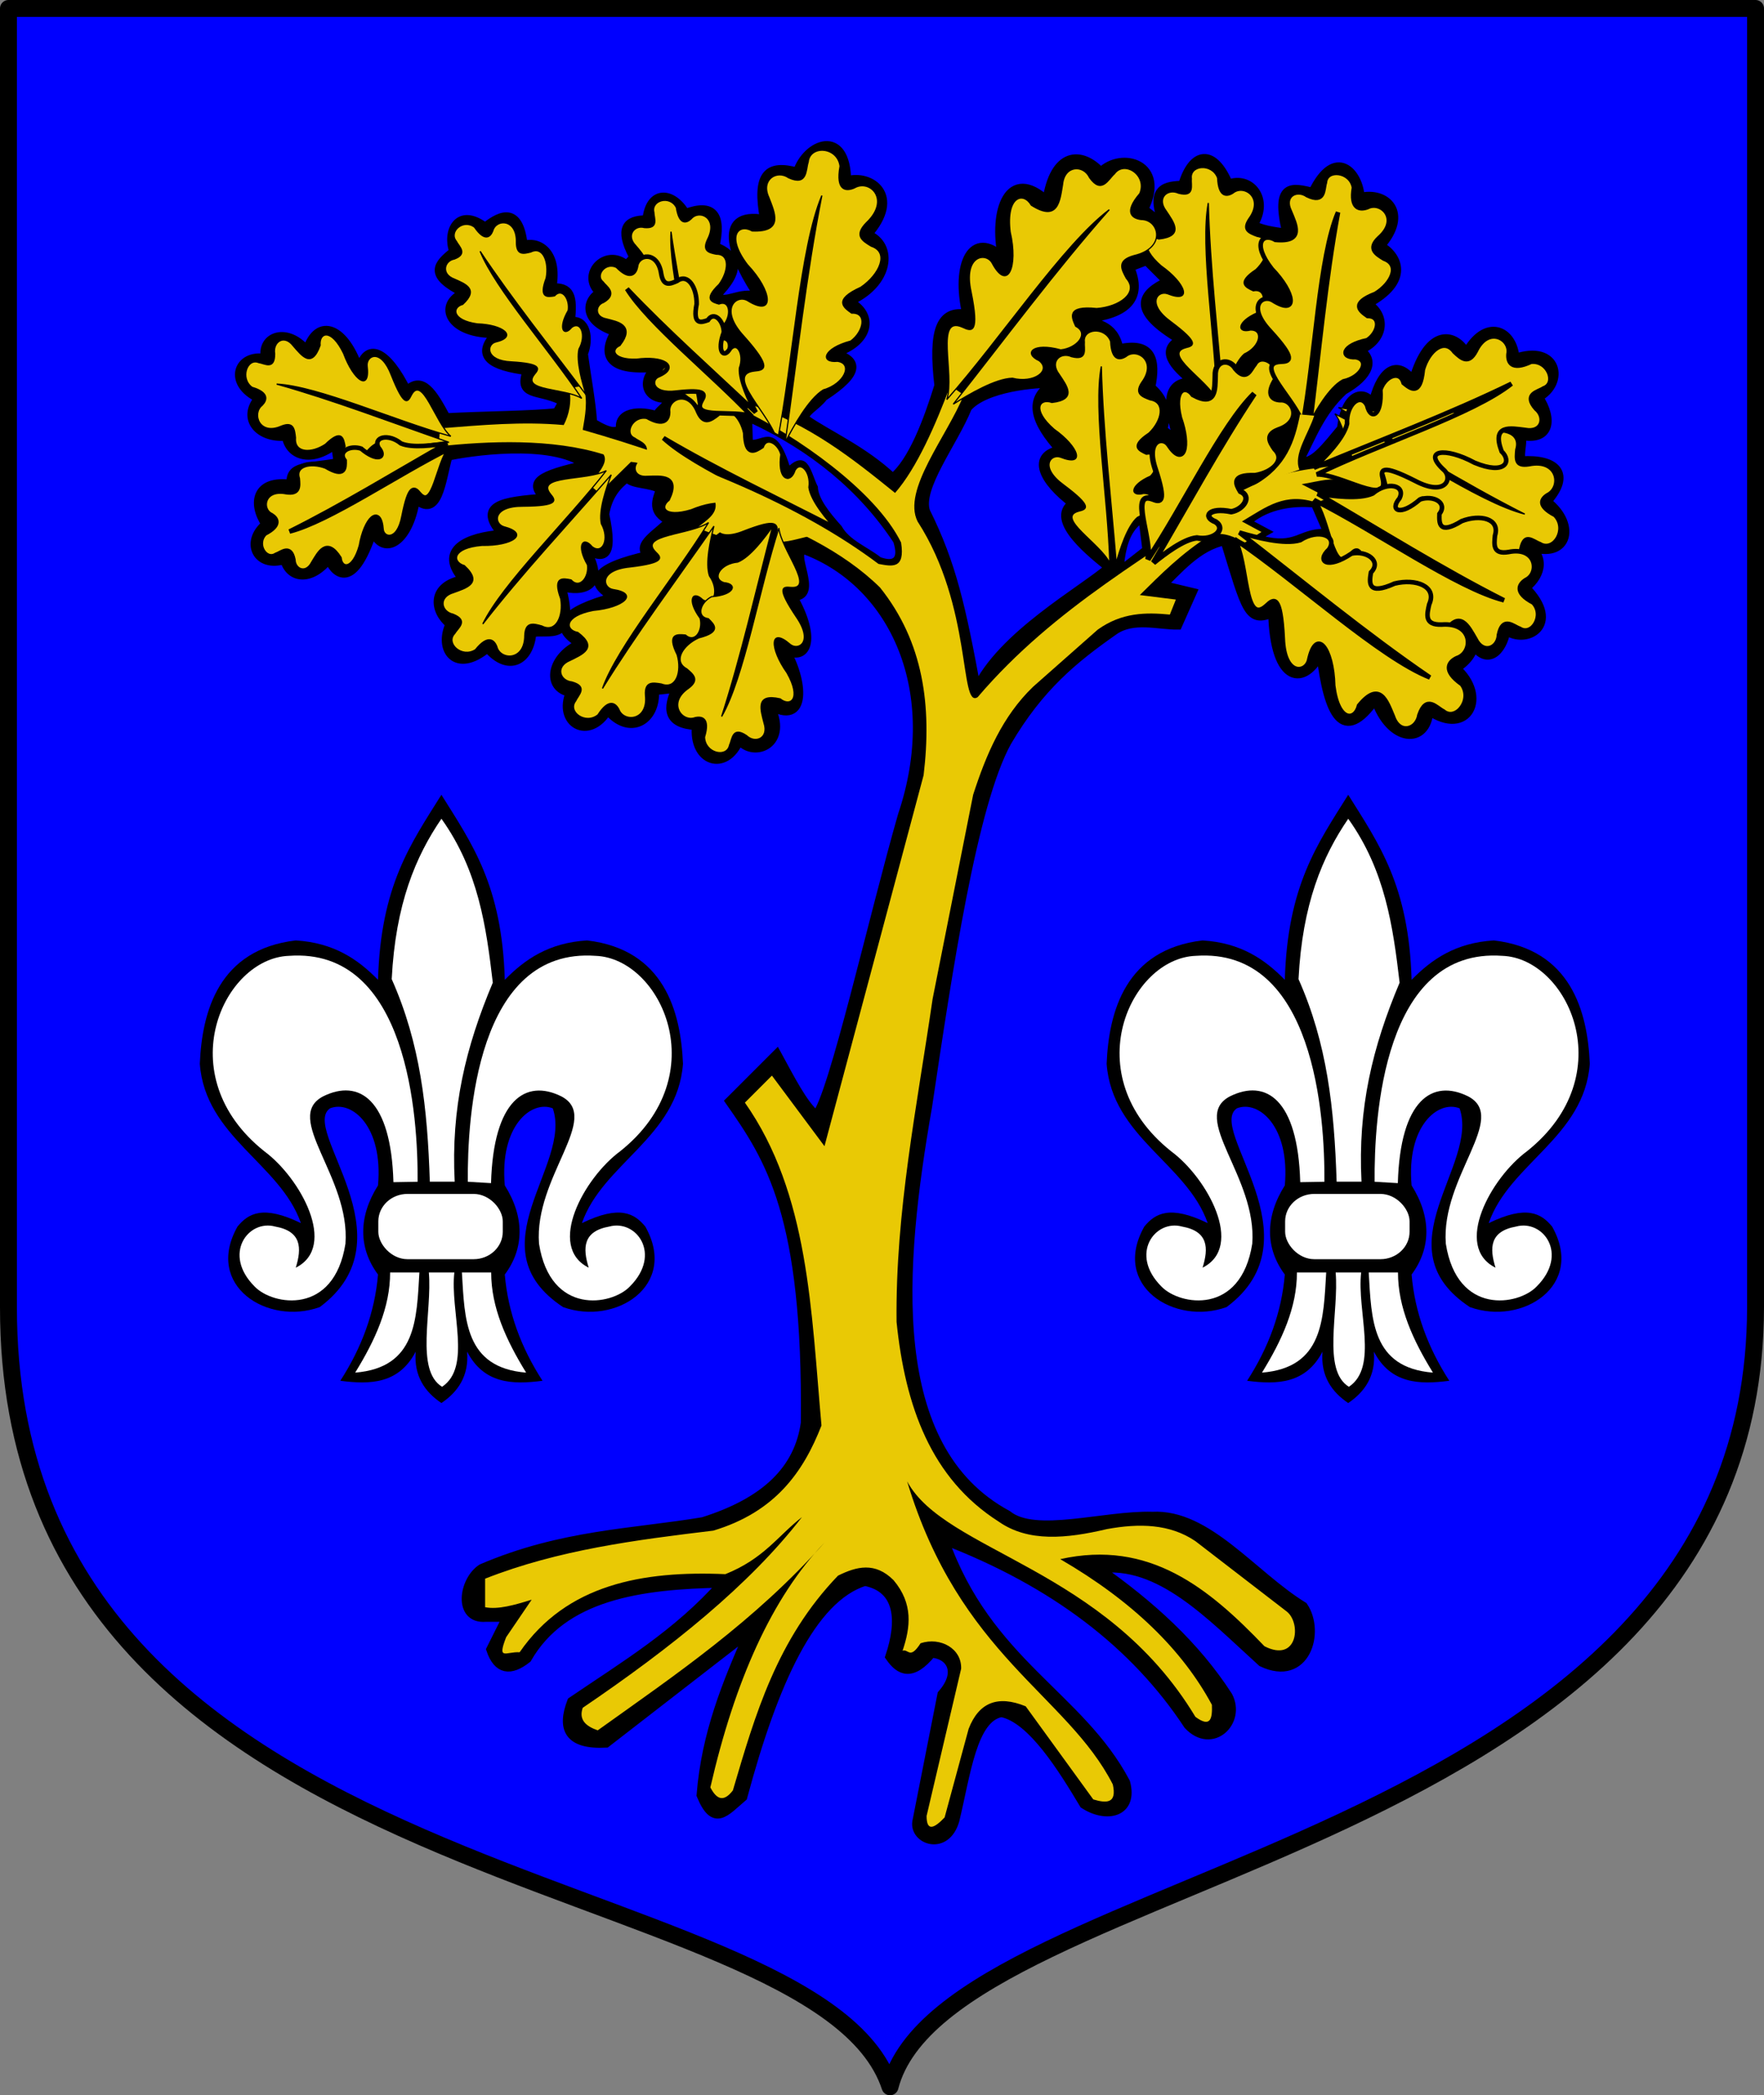 <?xml version="1.0" encoding="UTF-8" standalone="no"?>
<!-- Created with Inkscape (http://www.inkscape.org/) -->
<svg
   xmlns:dc="http://purl.org/dc/elements/1.1/"
   xmlns:cc="http://web.resource.org/cc/"
   xmlns:rdf="http://www.w3.org/1999/02/22-rdf-syntax-ns#"
   xmlns:svg="http://www.w3.org/2000/svg"
   xmlns="http://www.w3.org/2000/svg"
   xmlns:sodipodi="http://sodipodi.sourceforge.net/DTD/sodipodi-0.dtd"
   xmlns:inkscape="http://www.inkscape.org/namespaces/inkscape"
   height="877.945"
   width="739.167"
   id="svg2052"
   sodipodi:version="0.32"
   inkscape:version="0.44"
   version="1.0"
   sodipodi:docbase="E:\Inkscape - rysunki\WIKIPEDIA\Grafiki SVG"
   sodipodi:docname="POL_gmina_Dębowiec_COA.svg">
  <rect width="100%" height="100%" fill="#808080" stroke="none"/>
  <defs
     id="defs2054" />
  <sodipodi:namedview
     id="base"
     pagecolor="#ffffff"
     bordercolor="#666666"
     borderopacity="1.0"
     inkscape:pageopacity="0.0"
     inkscape:pageshadow="2"
     inkscape:cx="408.97081"
     inkscape:cy="657.69585"
     inkscape:zoom="1.3259766"
     inkscape:document-units="px"
     inkscape:current-layer="layer1"
     inkscape:window-width="888"
     inkscape:window-height="661"
     inkscape:window-x="22"
     inkscape:window-y="29" />
  <g
     inkscape:groupmode="layer"
     inkscape:label="Warstwa 1"
     id="layer1"
     transform="translate(9.584,26.61)">
    <g
       id="g2003"
       transform="translate(-9.584,-26.61)">
      <g
         style="fill:blue;fill-opacity:1;stroke:black;stroke-width:7.087;stroke-miterlimit:4;stroke-dasharray:none;stroke-opacity:1"
         transform="translate(-6.702,-8.363)"
         inkscape:label="Warstwa 1"
         id="g2061">
        <path
           style="fill:blue;fill-opacity:1;fill-rule:nonzero;stroke:black;stroke-width:7.087;stroke-linecap:round;stroke-linejoin:round;stroke-miterlimit:4;stroke-dasharray:none;stroke-dashoffset:0;stroke-opacity:1"
           d="M 10.245,11.907 L 742.326,11.907 L 742.326,556.187 C 742.02,786.805 403.586,790.101 379.644,882.765 C 348.664,788.809 10.09,806.343 10.245,556.187 L 10.245,11.907 z "
           id="path3349"
           sodipodi:nodetypes="cccccc" />
      </g>
      <g
         transform="translate(915.113,0)"
         id="g4070">
        <g
           id="g4042">
          <path
             sodipodi:nodetypes="ccccccccccccccccccccccccc"
             d="M -730.153,587.894 C -723.351,583.303 -718.542,576.679 -719.384,566.356 C -712.367,579.794 -700.483,580.251 -687.794,578.561 C -696.778,564.653 -702.262,549.87 -703.589,534.048 C -695.391,523.039 -695.28,509.877 -703.589,496.715 C -705.823,471.904 -692.53,460.828 -683.486,464.407 C -675.173,488.226 -716.883,522.765 -679.179,547.689 C -657.339,555.575 -630.711,538.766 -644.717,513.945 C -649.256,508.431 -655.397,504.787 -671.281,512.509 C -662.632,487.577 -631.209,476.449 -628.922,445.74 C -629.858,423.708 -636.913,397.841 -669.127,394.048 C -685.13,395.037 -695.186,401.972 -703.589,410.561 C -704.748,371.037 -717.264,353.638 -730.153,333.023 C -743.042,353.638 -755.558,371.037 -756.717,410.561 C -765.119,401.972 -775.176,395.037 -791.178,394.048 C -823.392,397.841 -830.447,423.708 -831.383,445.74 C -829.097,476.449 -797.674,487.577 -789.025,512.509 C -804.909,504.787 -811.05,508.431 -815.589,513.945 C -829.595,538.766 -802.966,555.575 -781.127,547.689 C -742.235,518.807 -789.487,473.185 -776.819,464.407 C -767.775,460.828 -754.483,471.904 -756.717,496.715 C -765.026,509.877 -764.914,523.039 -756.717,534.048 C -758.044,549.87 -763.528,564.653 -772.512,578.561 C -759.822,580.251 -747.938,579.794 -740.922,566.356 C -741.763,576.679 -736.955,583.303 -730.153,587.894 z "
             style="fill:black;fill-opacity:1;fill-rule:evenodd;stroke:none;stroke-width:1px;stroke-linecap:butt;stroke-linejoin:miter;stroke-opacity:1"
             id="path4021" />
          <rect
             rx="12.205"
             ry="11.487"
             y="500.269"
             x="-756.582"
             height="27.352"
             width="52.14"
             id="rect4028"
             style="opacity:1;fill:white;fill-opacity:1;fill-rule:evenodd;stroke:none;stroke-width:1.687;stroke-linecap:square;stroke-linejoin:round;stroke-miterlimit:4;stroke-dasharray:none;stroke-dashoffset:0;stroke-opacity:1" />
          <path
             sodipodi:nodetypes="cccccc"
             id="path4030"
             d="M -730.141,343.073 C -740.959,358.883 -749.367,378.793 -750.975,410.274 C -738.98,437.202 -735.993,464.323 -735.002,495.152 L -724.585,495.152 C -726.17,464.252 -719.98,438.715 -708.613,411.751 C -711.379,388.188 -714.673,364.706 -730.141,343.073 z "
             style="fill:white;fill-opacity:1;fill-rule:evenodd;stroke:none;stroke-width:0.997px;stroke-linecap:butt;stroke-linejoin:miter;stroke-opacity:1" />
          <path
             sodipodi:nodetypes="cccccccccc"
             id="path4032"
             d="M -740.13,495.178 L -750.255,495.352 C -751.245,460.386 -764.748,451.982 -779.691,459.381 C -796.802,468.291 -768.263,493.094 -770.358,521.125 C -775.125,551.393 -800.871,546.988 -808.409,539.074 C -822.021,525.492 -811.089,510.828 -799.794,513.945 C -788.749,515.917 -788.621,522.927 -791.178,531.176 C -773.432,522.33 -789.258,493.549 -804.322,482.429 C -844.458,450.505 -821.481,401.502 -794.05,400.51 C -744.129,396.917 -739.899,468.366 -740.13,495.178 z "
             style="fill:white;fill-opacity:1;fill-rule:evenodd;stroke:none;stroke-width:1px;stroke-linecap:butt;stroke-linejoin:miter;stroke-opacity:1" />
          <path
             style="fill:white;fill-opacity:1;fill-rule:evenodd;stroke:none;stroke-width:1px;stroke-linecap:butt;stroke-linejoin:miter;stroke-opacity:1"
             d="M -719.084,495.178 L -709.355,495.748 C -708.366,460.782 -694.863,451.982 -679.919,459.381 C -662.808,468.291 -691.348,493.094 -689.253,521.125 C -684.485,551.393 -658.74,546.988 -651.201,539.074 C -637.59,525.492 -648.521,510.828 -659.817,513.945 C -670.861,515.917 -670.99,522.927 -668.432,531.176 C -686.178,522.33 -670.353,493.549 -655.288,482.429 C -615.152,450.505 -638.13,401.502 -665.56,400.51 C -715.482,396.917 -719.316,468.366 -719.084,495.178 z "
             id="path4034"
             sodipodi:nodetypes="cccccccccc" />
          <path
             sodipodi:nodetypes="cccc"
             id="path4036"
             d="M -735.415,533.194 L -724.729,533.194 C -726.603,549.389 -717.337,572.744 -729.874,581.087 C -741.212,574.09 -733.956,549.484 -735.415,533.194 z "
             style="fill:white;fill-opacity:1;fill-rule:evenodd;stroke:none;stroke-width:1px;stroke-linecap:butt;stroke-linejoin:miter;stroke-opacity:1" />
          <path
             sodipodi:nodetypes="cccc"
             id="path4038"
             d="M -739.373,533.194 L -751.644,533.194 C -751.615,547.793 -757.925,561.6 -766.289,575.15 C -740.51,573.069 -740.551,552.7 -739.373,533.194 z "
             style="fill:white;fill-opacity:1;fill-rule:evenodd;stroke:none;stroke-width:1px;stroke-linecap:butt;stroke-linejoin:miter;stroke-opacity:1" />
          <path
             style="fill:white;fill-opacity:1;fill-rule:evenodd;stroke:none;stroke-width:1px;stroke-linecap:butt;stroke-linejoin:miter;stroke-opacity:1"
             d="M -721.562,533.194 L -709.292,533.194 C -709.32,547.793 -703.011,561.6 -694.647,575.15 C -720.425,573.069 -720.384,552.7 -721.562,533.194 z "
             id="path4040"
             sodipodi:nodetypes="cccc" />
        </g>
        <g
           id="g4052"
           transform="translate(379.978,0)">
          <path
             id="path4054"
             style="fill:black;fill-opacity:1;fill-rule:evenodd;stroke:none;stroke-width:1px;stroke-linecap:butt;stroke-linejoin:miter;stroke-opacity:1"
             d="M -730.153,587.894 C -723.351,583.303 -718.542,576.679 -719.384,566.356 C -712.367,579.794 -700.483,580.251 -687.794,578.561 C -696.778,564.653 -702.262,549.87 -703.589,534.048 C -695.391,523.039 -695.28,509.877 -703.589,496.715 C -705.823,471.904 -692.53,460.828 -683.486,464.407 C -675.173,488.226 -716.883,522.765 -679.179,547.689 C -657.339,555.575 -630.711,538.766 -644.717,513.945 C -649.256,508.431 -655.397,504.787 -671.281,512.509 C -662.632,487.577 -631.209,476.449 -628.922,445.74 C -629.858,423.708 -636.913,397.841 -669.127,394.048 C -685.13,395.037 -695.186,401.972 -703.589,410.561 C -704.748,371.037 -717.264,353.638 -730.153,333.023 C -743.042,353.638 -755.558,371.037 -756.717,410.561 C -765.119,401.972 -775.176,395.037 -791.178,394.048 C -823.392,397.841 -830.447,423.708 -831.383,445.74 C -829.097,476.449 -797.674,487.577 -789.025,512.509 C -804.909,504.787 -811.05,508.431 -815.589,513.945 C -829.595,538.766 -802.966,555.575 -781.127,547.689 C -742.235,518.807 -789.487,473.185 -776.819,464.407 C -767.775,460.828 -754.483,471.904 -756.717,496.715 C -765.026,509.877 -764.914,523.039 -756.717,534.048 C -758.044,549.87 -763.528,564.653 -772.512,578.561 C -759.822,580.251 -747.938,579.794 -740.922,566.356 C -741.763,576.679 -736.955,583.303 -730.153,587.894 z "
             sodipodi:nodetypes="ccccccccccccccccccccccccc" />
          <rect
             style="opacity:1;fill:white;fill-opacity:1;fill-rule:evenodd;stroke:none;stroke-width:1.687;stroke-linecap:square;stroke-linejoin:round;stroke-miterlimit:4;stroke-dasharray:none;stroke-dashoffset:0;stroke-opacity:1"
             id="rect4056"
             width="52.14"
             height="27.352"
             x="-756.582"
             y="500.269"
             ry="11.487"
             rx="12.205" />
          <path
             style="fill:white;fill-opacity:1;fill-rule:evenodd;stroke:none;stroke-width:0.997px;stroke-linecap:butt;stroke-linejoin:miter;stroke-opacity:1"
             d="M -730.141,343.073 C -740.959,358.883 -749.367,378.793 -750.975,410.274 C -738.98,437.202 -735.993,464.323 -735.002,495.152 L -724.585,495.152 C -726.17,464.252 -719.98,438.715 -708.613,411.751 C -711.379,388.188 -714.673,364.706 -730.141,343.073 z "
             id="path4058"
             sodipodi:nodetypes="cccccc" />
          <path
             style="fill:white;fill-opacity:1;fill-rule:evenodd;stroke:none;stroke-width:1px;stroke-linecap:butt;stroke-linejoin:miter;stroke-opacity:1"
             d="M -740.13,495.178 L -750.255,495.352 C -751.245,460.386 -764.748,451.982 -779.691,459.381 C -796.802,468.291 -768.263,493.094 -770.358,521.125 C -775.125,551.393 -800.871,546.988 -808.409,539.074 C -822.021,525.492 -811.089,510.828 -799.794,513.945 C -788.749,515.917 -788.621,522.927 -791.178,531.176 C -773.432,522.33 -789.258,493.549 -804.322,482.429 C -844.458,450.505 -821.481,401.502 -794.05,400.51 C -744.129,396.917 -739.899,468.366 -740.13,495.178 z "
             id="path4060"
             sodipodi:nodetypes="cccccccccc" />
          <path
             sodipodi:nodetypes="cccccccccc"
             id="path4062"
             d="M -719.084,495.178 L -709.355,495.748 C -708.366,460.782 -694.863,451.982 -679.919,459.381 C -662.808,468.291 -691.348,493.094 -689.253,521.125 C -684.485,551.393 -658.74,546.988 -651.201,539.074 C -637.59,525.492 -648.521,510.828 -659.817,513.945 C -670.861,515.917 -670.99,522.927 -668.432,531.176 C -686.178,522.33 -670.353,493.549 -655.288,482.429 C -615.152,450.505 -638.13,401.502 -665.56,400.51 C -715.482,396.917 -719.316,468.366 -719.084,495.178 z "
             style="fill:white;fill-opacity:1;fill-rule:evenodd;stroke:none;stroke-width:1px;stroke-linecap:butt;stroke-linejoin:miter;stroke-opacity:1" />
          <path
             style="fill:white;fill-opacity:1;fill-rule:evenodd;stroke:none;stroke-width:1px;stroke-linecap:butt;stroke-linejoin:miter;stroke-opacity:1"
             d="M -735.415,533.194 L -724.729,533.194 C -726.603,549.389 -717.337,572.744 -729.874,581.087 C -741.212,574.09 -733.956,549.484 -735.415,533.194 z "
             id="path4064"
             sodipodi:nodetypes="cccc" />
          <path
             style="fill:white;fill-opacity:1;fill-rule:evenodd;stroke:none;stroke-width:1px;stroke-linecap:butt;stroke-linejoin:miter;stroke-opacity:1"
             d="M -739.373,533.194 L -751.644,533.194 C -751.615,547.793 -757.925,561.6 -766.289,575.15 C -740.51,573.069 -740.551,552.7 -739.373,533.194 z "
             id="path4066"
             sodipodi:nodetypes="cccc" />
          <path
             sodipodi:nodetypes="cccc"
             id="path4068"
             d="M -721.562,533.194 L -709.292,533.194 C -709.32,547.793 -703.011,561.6 -694.647,575.15 C -720.425,573.069 -720.384,552.7 -721.562,533.194 z "
             style="fill:white;fill-opacity:1;fill-rule:evenodd;stroke:none;stroke-width:1px;stroke-linecap:butt;stroke-linejoin:miter;stroke-opacity:1" />
        </g>
      </g>
      <g
         transform="translate(925.009,0)"
         id="g3814">
        <path
           sodipodi:nodetypes="cccccccccccccccccccccccccccccccccccccccccccccccccccccccccccccccccccccccccccccscccccccccccccccccsccccccccccccccccccccccccccccccccccccccccccccccccccccccccccccccccccccccccccccc"
           id="path2877"
           style="fill:black;fill-opacity:1;fill-rule:evenodd;stroke:black;stroke-width:3.933;stroke-linecap:butt;stroke-linejoin:miter;stroke-miterlimit:4;stroke-dasharray:none;stroke-opacity:1"
           d="M -519.689,170.715 C -525.53,185.287 -540.679,204.25 -537.211,214.429 C -526.236,236.51 -522.297,254.401 -515.881,289.162 C -505.483,266.369 -471.2,247.503 -460.104,237.802 C -466.299,232.754 -485.954,217.744 -475.28,210.908 C -487.979,201.458 -493.059,190.747 -480.44,188.663 C -491.635,176.437 -494.413,166.924 -483.436,160.611 C -490.716,160.227 -512.409,162.148 -519.689,170.715 z M -453.41,746.893 C -450.032,759.539 -461.328,762.053 -470.733,755.931 C -479.408,741.467 -492.49,720.008 -505.379,717.519 C -517.645,719.67 -520.291,743.468 -524.962,762.709 C -528.704,775.693 -541.856,770.964 -540.778,763.463 L -530.234,709.987 C -521.668,700.236 -527.185,692.951 -534.753,692.664 C -542.888,702.609 -547.929,700.177 -552.076,694.171 C -547.108,679.39 -547.764,665.423 -562.62,662.537 C -585.041,669.556 -600.953,704.99 -613.836,752.918 C -621.273,759.254 -625.684,765.446 -631.159,752.165 C -629.103,726.456 -620.483,705.534 -610.823,683.626 L -671.077,730.323 C -686.841,731.145 -689.668,724.205 -685.388,713 C -663.471,698.085 -640.845,684.589 -622.121,663.291 C -657.136,663.89 -689.059,668.51 -704.217,694.924 C -711.165,700.413 -716.348,699.724 -719.28,691.158 L -712.502,677.601 L -721.54,677.601 C -733.135,678.541 -730.864,662.251 -723.046,657.265 C -689.485,642.906 -660.208,642.645 -630.406,637.683 C -603.851,629.316 -590.204,615.661 -587.475,596.258 C -586.504,508.912 -602.404,485.299 -619.108,461.44 L -599.526,441.858 C -594.003,451.96 -588.479,463.025 -582.956,467.466 C -575.868,459.429 -558.854,383.612 -546.804,341.686 C -529.304,289.763 -550.141,244.589 -587.636,230.38 C -595.284,230.176 -580.898,250.551 -593.066,249.72 C -582.301,268.379 -587.52,277.671 -596.308,271.863 C -588.394,284.824 -586.543,304.897 -602.782,295.296 C -593.918,311.558 -609.182,317.869 -615.283,309.911 C -620.783,323.498 -634.684,319.252 -633.096,303.966 C -645.583,303.307 -645.438,296.703 -641.429,288.281 L -650.846,289.312 C -649.984,301.788 -661.191,308.602 -670.396,297.415 C -678.294,310.678 -691.487,302.783 -685.9,290.033 C -696.329,288.347 -694.11,275.01 -681.604,269.709 C -693.8,262.742 -689.528,256.247 -667.534,250.257 C -678.747,243.978 -676.944,238.061 -653.043,232.757 C -659.417,228.656 -648.423,223.108 -644.296,218.132 C -652.122,214.399 -649.787,209.65 -648.152,204.971 C -652.079,202.182 -660.454,203.082 -662.233,199.951 C -666.511,203.26 -670.33,207.334 -671.711,215.472 C -667.499,234.809 -672.832,234.263 -680.227,229.419 C -668.762,248.428 -684.943,247.678 -689.984,245.397 C -683.32,269.858 -695.206,263.403 -702.221,265.064 C -703.105,276.766 -711.917,281.771 -720.725,271.397 C -733.947,282.521 -741.409,272.128 -736.319,261.442 C -743.059,256.146 -744.653,245.363 -730.557,242.897 C -741.74,230.517 -729.226,225.002 -714.293,223.904 C -725.222,211.618 -714.602,210.189 -696.263,208.742 C -703.803,202.271 -699.27,199.263 -679.242,194.817 C -693.883,183.496 -729.973,189.429 -737.356,191.051 C -740.288,201.784 -741.548,217.529 -750.952,208.843 C -753.911,228.343 -765.106,232.957 -768.785,221.952 C -777.628,249.499 -785.557,238.715 -787.168,234.043 C -794.757,243.732 -803.65,242.415 -805.725,234.35 C -817.234,238.092 -822.5,227.105 -813.468,219.713 C -819.496,210.799 -817.491,200.872 -802.924,203.061 C -803.849,194.702 -796.08,196.35 -783.218,193.9 L -784.356,185.913 C -794.945,194.301 -803.896,190.519 -804.96,182.666 C -816.196,183.853 -823.913,175.537 -816.399,166.788 C -829.69,160.645 -825.366,148.131 -813.67,150.298 C -815.84,140.894 -804.574,136.851 -796.371,147.15 C -791.81,132.4 -780.223,137.334 -774.446,155.772 C -771.626,142.719 -762.899,146.974 -754.598,163.934 C -748.267,157.248 -743.683,164.736 -738.151,175.111 C -722.717,174.266 -700.768,174.138 -691.559,172.934 C -690.292,170.396 -688.419,168.32 -690.235,167.481 C -699.798,163.061 -708.002,165.997 -703.914,155.245 C -719.099,153.339 -726.14,149.125 -716.846,139.647 C -736.746,140.238 -741.944,127.528 -730.294,122.738 C -745.988,114.939 -741.342,110.809 -734.751,105.412 C -737.801,97.484 -733.191,86.579 -721.742,95.296 C -717.298,91.959 -707.724,84.426 -705.844,102.991 C -700.3,100.803 -690.968,104.925 -693.86,120.719 C -686.174,120.15 -684.824,123.934 -686.1,134.909 C -679.449,133.408 -678.061,142.075 -680.634,148.186 C -679.326,157.903 -677.236,168.842 -676.759,177.248 C -668.598,182.159 -667.4,180.818 -664.767,180.363 C -666.546,172.831 -657.013,171.528 -648.83,174.62 C -651.507,173.052 -642.827,169.394 -645.407,166.786 C -653.894,167.429 -656.786,159.583 -649.585,153.727 C -669.488,155.848 -673.203,149.095 -667,138.94 C -680.106,134.873 -679.887,126.354 -673.419,122.574 C -682.304,114.919 -669.991,102.782 -661.593,112.15 C -663.268,110.177 -658.735,108.921 -659.746,106.965 C -665.4,96.04 -662.646,92.042 -653.877,92.201 C -652.651,79.632 -643.266,80.273 -637.856,89.555 C -626.194,85.098 -622.527,90.235 -625.516,103.36 C -616.503,106.854 -613.894,112.789 -625.329,124.074 C -620.731,128.248 -615.567,121.666 -606.673,124.442 C -617.075,109.351 -625.925,88.104 -604.555,92.058 C -608.116,72.898 -603.219,68.755 -590.813,72.232 C -587.045,60.192 -570.481,53.387 -570.314,75.897 C -560.376,72.753 -547.073,82.029 -561.674,98.309 C -550.472,102.61 -552.298,119.015 -569.56,126.337 C -558.577,131.654 -560.474,143.476 -575.973,148.038 C -565.827,150.664 -563.882,155.72 -580.025,166.135 C -583.039,170.329 -589.287,172.928 -587.449,175.797 C -578.593,182.071 -563.293,188.677 -550.936,200.394 C -542.561,193.796 -535.951,176.006 -531.501,161.558 C -534.158,138.764 -531.076,129.695 -519.793,131.79 C -524.803,110.514 -517.296,96.009 -504.849,108.047 C -508.998,88.118 -502.07,69.475 -486.259,84.288 C -483.269,63.774 -472.062,63.161 -463.732,72.186 C -455.034,63.335 -436.202,68.86 -445.844,87.695 L -436.973,94.637 C -444.178,77.982 -435.584,78.053 -429.391,77.668 C -425.228,63.543 -416.573,62.169 -410.295,77.26 C -401.159,73.648 -393.028,83.582 -399.986,94.249 C -397.265,96.089 -391.609,97.164 -385.686,97.758 C -390.947,76.258 -383.212,78.701 -374.857,80.68 C -365.482,61.152 -355.599,72.422 -355.152,82.817 C -344.317,80.043 -334.509,89.252 -346.703,103.032 C -339.247,107.234 -334.109,117.673 -352.184,127.272 C -343.81,132.221 -345.153,142.72 -355.498,146.614 C -349.118,150.549 -350.935,157.199 -362.114,163.528 C -371.869,172.621 -375.474,182.943 -380.663,192.949 C -375.372,195.861 -369.008,186.977 -362.779,179.563 C -361.143,164.142 -352.571,163.266 -349.757,169.816 C -347.029,156.955 -340.429,149.4 -332.795,159.754 C -326.223,136.729 -314.937,139.889 -310.594,148.182 C -302.503,133.28 -291.09,138.016 -290.236,150.298 C -272.254,144.002 -269.269,160.45 -280.424,166.36 C -274.147,175.711 -275.326,185.745 -289.362,181.933 C -285.429,182.866 -289.051,189.1 -287.553,193.166 C -273.031,192.193 -266.485,198.571 -276.942,210.185 C -263.691,220.271 -268.527,235.866 -285.96,228.079 C -277.826,232.161 -278.468,240.527 -285.858,246.238 C -270.248,261.936 -285.856,270.277 -293.96,263.988 C -295.556,273.201 -302.296,279.439 -308.232,269.035 C -306.332,272.716 -311.415,278.002 -315.106,279.955 C -301.413,291.753 -310.039,308.996 -326.326,297.617 C -327.115,312.198 -342.533,311.168 -348.658,292.811 C -362.116,312.01 -368.421,299.798 -371.517,273.413 C -378.106,287.288 -390.923,287.14 -391.65,256.577 C -401.96,261.312 -402.745,255.464 -411.66,226.512 C -423.401,228.643 -431.935,239.507 -438.244,245.259 L -425.543,248.292 L -431.568,261.849 C -439.602,261.912 -450.2,258.549 -458.234,264.129 C -475.163,276.001 -489.512,287.66 -503.12,310.806 C -517.529,336.871 -527.906,406.63 -536.416,463.7 C -548.164,531.025 -554.693,606.886 -502.921,634.827 C -491.188,644.314 -462.299,634.805 -442.113,635.423 C -419.084,634.217 -400.187,660.128 -378.94,673.176 C -371.686,683.903 -378.019,705.068 -396.169,696.43 C -417.903,676.701 -439.111,653.818 -464.708,657.265 C -443.083,672.429 -424.093,689.568 -410.479,710.74 C -404.9,721.387 -417.171,733.289 -427.049,722.791 C -449.342,688.948 -483.135,663.022 -529.481,645.214 C -511.238,696.793 -472.659,710.462 -453.41,746.893 z M -456.193,146.262 C -442.438,143.147 -440.465,150.744 -442.89,162.337 C -438.138,166.396 -435.302,171.605 -437.901,180.075 L -431.249,185.064 C -434.348,172.762 -438.683,159.533 -424.598,160.12 C -433.663,153.004 -438.689,146.562 -430.141,142.382 C -451.295,129.864 -446.777,123.181 -435.684,117.993 L -444.553,109.124 L -451.759,111.895 C -446,125.028 -452.898,132.206 -472.268,133.513 C -465.987,135.917 -458.321,135.551 -456.193,146.262 z " />
        <path
           inkscape:transform-center-x="-5.7358058"
           inkscape:transform-center-y="9.1262371"
           sodipodi:nodetypes="ccccccccccccccccccccc"
           id="path2909"
           d="M -365.655,173.402 C -359.434,181.271 -358.08,205.516 -350.542,196.65 C -348.029,193.539 -345.822,191.756 -342.88,208.01 C -340.541,222.048 -332.617,219.811 -332.005,214.933 C -330.949,202.148 -323.924,209.222 -321.797,223.103 C -318.299,236.506 -311.881,235.348 -311.167,229.267 C -304.63,218.884 -301.115,226.44 -298.04,231.697 C -294.758,238.352 -288.382,235.511 -288.181,229.907 C -286.536,221.961 -282.19,226.44 -279.495,227.351 C -274.318,230.721 -268.737,221.723 -273.801,216.371 C -281.897,212.127 -279.689,208.662 -276.905,206.915 C -271,204.124 -272.366,192.753 -284.224,195.203 C -290.691,196.254 -290.248,192.261 -289.853,188.291 C -287.644,181.176 -296.111,179.266 -303.786,182.239 C -313.507,188.229 -313.249,182.942 -313.131,179.245 C -309.519,174.499 -315.766,171.234 -321.3,173.182 C -329.497,180.354 -334.169,177.822 -329.886,172.733 C -327.1,167.188 -334.875,165.409 -341.098,170.68 C -346.807,173.245 -357.787,171.779 -364.155,170.762 C -338.116,185.901 -311.992,202.312 -286.089,215.415 C -305.887,210.363 -339.439,186.647 -365.655,173.402 z "
           style="fill:#e9c905;fill-opacity:1;fill-rule:evenodd;stroke:black;stroke-width:0.5;stroke-linecap:butt;stroke-linejoin:miter;stroke-miterlimit:4;stroke-dasharray:none;stroke-opacity:1" />
        <path
           style="fill:#e9c905;fill-opacity:1;fill-rule:evenodd;stroke:black;stroke-width:0.5;stroke-linecap:butt;stroke-linejoin:miter;stroke-miterlimit:4;stroke-dasharray:none;stroke-opacity:1"
           d="M -632.076,171.063 C -636.362,164.196 -653.842,157.38 -645.523,153.406 C -642.635,152.118 -640.796,150.762 -652.026,144.556 C -661.774,139.357 -658.23,133.507 -654.502,134.166 C -644.86,136.335 -648.369,129.01 -658.052,124.019 C -667.055,118.038 -664.665,113.146 -660.028,114.006 C -650.836,111.196 -655.541,106.583 -658.664,102.866 C -662.763,98.652 -659.148,94.19 -654.984,95.352 C -648.754,95.904 -651.001,91.348 -651.024,88.963 C -652.256,84 -644.31,81.632 -641.594,86.973 C -640.42,94.492 -637.346,93.533 -635.395,91.705 C -631.929,87.61 -623.906,91.395 -628.551,100.362 C -630.874,105.32 -627.835,105.906 -624.825,106.526 C -619.07,106.427 -619.698,113.695 -623.723,119.171 C -630.454,125.582 -626.51,126.623 -623.766,127.4 C -619.415,125.614 -618.516,131.414 -621.274,135.408 C -628.507,140.313 -627.768,144.673 -623.003,142.427 C -618.263,141.493 -618.822,148.172 -624.186,151.937 C -627.439,155.927 -628.996,165.112 -629.777,170.478 C -634.648,145.942 -640.432,121.036 -643.84,97.09 C -644.88,114.221 -635.513,146.831 -632.076,171.063 z "
           id="path2885"
           sodipodi:nodetypes="ccccccccccccccccccccc"
           inkscape:transform-center-y="-5.9167346"
           inkscape:transform-center-x="5.7720433" />
        <path
           inkscape:transform-center-x="7.5707488"
           inkscape:transform-center-y="-4.6258612"
           sodipodi:nodetypes="ccccccccccccccccccccc"
           id="path2901"
           d="M -575.218,224.185 C -584.348,223.165 -603.626,233.551 -600.569,223.653 C -599.431,220.28 -599.16,217.765 -613.094,223.183 C -625.03,228.015 -627.251,220.944 -623.812,218.184 C -614.526,211.363 -623.446,209.359 -635.155,214.278 C -647.178,217.931 -649.479,212.513 -645.168,209.108 C -640.449,199.256 -647.994,200.144 -653.556,200.284 C -660.294,200.924 -661.283,194.745 -657.082,191.954 C -651.803,186.964 -657.4,185.773 -659.439,184.155 C -664.597,181.81 -660.466,173.336 -653.842,174.662 C -646.562,178.812 -645,175.504 -645.043,172.567 C -645.836,166.769 -636.432,162.453 -632.419,172.612 C -630.011,178.018 -627.167,175.801 -624.317,173.632 C -619.955,168.605 -614.281,174.135 -612.748,181.363 C -612.514,191.565 -608.585,188.881 -605.807,187.05 C -603.96,182.073 -598.35,185.28 -597.094,190.399 C -598.523,200 -594.258,202.356 -592.482,196.708 C -589.611,191.982 -584.382,197.048 -585.334,204.255 C -584.465,209.798 -577.883,217.446 -573.938,221.803 C -598.497,209.156 -624.073,197.044 -647.002,183.543 C -633.286,196.199 -598.411,210.513 -575.218,224.185 z "
           style="fill:#e9c905;fill-opacity:1;fill-rule:evenodd;stroke:black;stroke-width:1.917;stroke-linecap:butt;stroke-linejoin:miter;stroke-miterlimit:4;stroke-dasharray:none;stroke-opacity:1" />
        <path
           style="fill:#e9c905;fill-opacity:1;fill-rule:evenodd;stroke:black;stroke-width:0.5;stroke-linecap:butt;stroke-linejoin:miter;stroke-miterlimit:4;stroke-dasharray:none;stroke-opacity:1"
           d="M -415.142,167.464 C -419.114,159.181 -438.135,148.331 -428.12,145.681 C -424.656,144.859 -422.379,143.757 -434.356,134.808 C -444.778,127.245 -439.957,121.616 -435.794,123.07 C -425.09,127.333 -428.115,118.706 -438.49,111.38 C -447.958,103.118 -444.581,98.296 -439.409,100.149 C -428.553,98.932 -433.303,93.004 -436.368,88.36 C -440.481,82.984 -435.764,78.872 -431.172,80.956 C -424.142,82.791 -426.097,77.413 -425.805,74.827 C -426.549,69.209 -417.173,68.224 -414.788,74.545 C -414.451,82.917 -410.819,82.49 -408.351,80.898 C -403.853,77.153 -395.211,82.844 -401.701,91.629 C -405.01,96.535 -401.624,97.772 -398.274,99.041 C -391.7,100.077 -393.385,107.82 -398.703,112.949 C -407.232,118.552 -402.874,120.462 -399.849,121.849 C -394.649,120.778 -394.398,127.236 -398.074,131.013 C -406.975,134.886 -406.714,139.752 -400.982,138.266 C -395.453,138.197 -396.98,145.316 -403.597,148.327 C -407.839,152 -410.838,161.634 -412.443,167.288 C -414.727,139.759 -418.003,111.65 -418.697,85.051 C -422.166,103.389 -415.832,140.55 -415.142,167.464 z "
           id="path2903"
           sodipodi:nodetypes="ccccccccccccccccccccc"
           inkscape:transform-center-y="-7.0704695"
           inkscape:transform-center-x="4.4568211" />
        <path
           inkscape:transform-center-x="4.4568211"
           inkscape:transform-center-y="-7.0704695"
           sodipodi:nodetypes="ccccccccccccccccccccc"
           id="path2915"
           d="M -459.97,235.951 C -463.942,227.668 -482.963,216.818 -472.948,214.168 C -469.484,213.346 -467.207,212.244 -479.184,203.295 C -489.606,195.732 -484.785,190.103 -480.622,191.557 C -469.918,195.82 -472.943,187.193 -483.318,179.867 C -492.786,171.605 -489.409,166.783 -484.237,168.636 C -473.381,167.419 -478.131,161.491 -481.196,156.847 C -485.309,151.471 -480.592,147.359 -476,149.443 C -468.97,151.278 -470.925,145.9 -470.633,143.314 C -471.376,137.696 -462.001,136.711 -459.616,143.032 C -459.279,151.404 -455.647,150.977 -453.179,149.385 C -448.681,145.641 -440.039,151.331 -446.529,160.116 C -449.838,165.022 -446.452,166.26 -443.102,167.528 C -436.528,168.564 -438.213,176.307 -443.531,181.436 C -452.06,187.039 -447.702,188.949 -444.677,190.336 C -439.477,189.265 -439.226,195.723 -442.902,199.5 C -451.803,203.373 -451.542,208.239 -445.81,206.754 C -440.281,206.685 -441.808,213.803 -448.425,216.814 C -452.667,220.487 -455.666,230.121 -457.271,235.775 C -459.555,208.246 -462.831,180.137 -463.525,153.538 C -466.994,171.876 -460.66,209.037 -459.97,235.951 z "
           style="fill:#e9c905;fill-opacity:1;fill-rule:evenodd;stroke:black;stroke-width:0.5;stroke-linecap:butt;stroke-linejoin:miter;stroke-miterlimit:4;stroke-dasharray:none;stroke-opacity:1" />
        <path
           style="fill:#e9c905;fill-opacity:1;fill-rule:evenodd;stroke:none;stroke-width:2.771;stroke-linecap:butt;stroke-linejoin:miter;stroke-miterlimit:4;stroke-dasharray:none;stroke-opacity:1"
           d="M -721.737,661.487 L -721.737,673.442 C -716.301,674.527 -709.312,672.504 -702.23,670.296 L -712.928,686.027 C -716.8,695.982 -713.009,691.981 -707.264,692.319 C -687.627,663.846 -655.686,658.092 -621.059,659.599 C -604.785,653.023 -599.292,643.751 -588.967,635.688 C -611.036,664.227 -643.727,690.405 -680.836,715.601 C -682.576,720.666 -679.485,723.315 -674.544,725.04 C -641.909,701.711 -608.926,679.428 -579.529,646.385 C -601.538,669.304 -617.085,704.223 -627.351,748.951 C -624.911,753.605 -622.022,755.572 -617.912,750.209 C -608.608,718.602 -599.526,686.929 -573.866,660.228 C -566.105,656.377 -558.345,654.353 -550.584,662.116 C -542.275,671.974 -543.485,681.832 -546.808,691.69 C -544.335,690.773 -543.775,695.593 -539.258,688.544 C -530.882,685.781 -521.946,690.838 -522.268,699.241 L -536.741,760.906 C -536.752,767.437 -533.681,766.263 -529.19,761.536 L -519.122,724.411 C -514.882,713.431 -506.98,710.141 -495.211,714.972 L -466.895,753.985 C -461.243,755.69 -456.913,755.677 -458.715,747.692 C -477.893,710.117 -522.906,693.697 -544.897,620.715 C -529,650.339 -461.896,656.597 -424.107,719.377 C -417.631,724.183 -416.973,719.939 -417.185,714.343 C -429.522,691.417 -450.334,670.963 -480.738,653.307 C -443.354,644.957 -418.443,665.493 -395.162,689.803 C -381.266,696.86 -379.666,680.296 -385.723,675.33 L -424.107,645.756 C -434.77,638.514 -447.57,638.218 -461.232,640.722 C -478.113,644.716 -494.132,646.266 -506.537,637.576 C -534.897,619.504 -545.709,589.203 -549.325,553.887 C -549.833,507.683 -540.731,463.401 -534.224,418.601 L -517.234,333.024 C -511.78,316.161 -504.975,300.108 -492.065,287.719 L -465.007,263.808 C -454.94,256.607 -444.872,256.545 -434.804,257.515 L -432.287,251.223 L -447.389,249.335 C -438.649,240.722 -430.198,232.051 -417.815,224.166 C -411.986,222.703 -407.711,225.125 -403.342,227.312 L -396.42,222.907 L -404.601,218.503 C -394.011,212.176 -386.615,206.223 -373.163,210.629 L -368.523,208.634 L -379.579,202.882 C -372.105,201.788 -365.88,198.945 -354.891,202.772 L -361.812,194.592 C -374.718,196.723 -385.467,196.158 -403.971,205.289 C -442.004,232.419 -482.816,253.989 -515.347,292.124 C -523.091,297.119 -517.383,254.333 -540.516,218.503 C -547.112,205.369 -528.085,182.693 -521.163,165.493 L -526.802,161.565 C -532.961,177.983 -540.812,196.097 -549.955,206.547 C -567.706,192.218 -585.513,177.933 -610.619,169.487 L -612.635,172.367 C -591.991,182.394 -558.324,205.274 -547.438,227.312 C -545.617,238.762 -551.401,237.285 -556.9,236.291 C -590.232,211.249 -635.456,193.095 -680.836,180.119 C -679.843,174.163 -678.588,168.273 -680.506,161.589 L -686.581,162.718 C -685.262,167.846 -686.525,173.821 -688.799,178.102 C -706.07,176.547 -723.342,178.128 -740.614,179.49 L -741.243,187.041 C -720.354,184.772 -693.675,183.646 -672.108,190.405 C -669.729,194.131 -675.375,199.004 -677.69,203.401 L -673.915,206.547 L -660.612,193.527 C -650.427,194.441 -635.436,202.868 -625.463,209.693 C -623.694,215.138 -628.974,217.939 -632.926,221.237 L -624.834,224.166 C -620.37,220.684 -614.611,217.417 -614.395,213.227 C -593.278,220.875 -571.884,230.796 -556.247,246.189 C -537.968,269.043 -534.512,295.986 -537.999,324.844 L -579.529,480.266 L -601.552,450.692 L -612.879,462.018 C -586.019,500.187 -585.096,549.471 -580.787,597.304 C -588.372,616.77 -600.178,633.55 -626.093,641.351 C -658.532,645.271 -690.938,649.361 -721.737,661.487 z "
           id="path2919"
           sodipodi:nodetypes="ccccccccccccccccccccccccccccccccccccccccccccccccccccccccccccccccccccccccccccccccc" />
        <path
           style="fill:#e9c905;fill-opacity:1;fill-rule:evenodd;stroke:black;stroke-width:0.5;stroke-linecap:butt;stroke-linejoin:miter;stroke-miterlimit:4;stroke-dasharray:none;stroke-opacity:1"
           d="M -736.121,182.812 C -742.635,177.19 -748.034,156.733 -752.677,165.627 C -754.198,168.725 -755.701,170.634 -760.995,157.279 C -765.402,145.708 -771.535,149.012 -771.177,153.282 C -769.788,164.38 -776.825,159.578 -781.029,148.105 C -786.278,137.28 -791.36,139.398 -790.875,144.714 C -794.425,154.726 -798.655,148.895 -802.117,144.948 C -805.996,139.846 -810.747,143.392 -809.922,148.21 C -809.874,155.282 -814.245,152.224 -816.626,151.92 C -821.486,149.954 -824.494,158.616 -819.377,162.294 C -811.959,164.492 -813.165,167.838 -815.15,169.819 C -819.521,173.24 -816.388,182.705 -807.052,178.527 C -801.91,176.493 -801.57,179.979 -801.194,183.437 C -801.757,189.898 -794.445,190.04 -788.648,186.152 C -781.698,179.329 -780.976,183.887 -780.421,187.063 C -782.558,191.75 -776.835,193.437 -772.621,190.802 C -767.135,183.238 -762.839,184.578 -765.468,189.675 C -766.784,194.897 -760.065,195.048 -755.869,189.454 C -751.62,186.261 -742.316,185.581 -736.89,185.329 C -761.015,176.987 -785.434,167.575 -809.086,160.948 C -791.885,161.777 -760.056,176.118 -736.121,182.812 z "
           id="path2893"
           sodipodi:nodetypes="ccccccccccccccccccccc"
           inkscape:transform-center-y="-6.8440961"
           inkscape:transform-center-x="5.6710991" />
        <path
           inkscape:transform-center-x="4.8697333"
           inkscape:transform-center-y="7.5300871"
           sodipodi:nodetypes="ccccccccccccccccccccc"
           id="path2891"
           d="M -736.413,187.846 C -741.72,194.314 -743.111,214.118 -749.35,206.933 C -751.429,204.411 -753.264,202.971 -755.904,216.261 C -758.015,227.739 -764.648,225.968 -765.111,221.991 C -765.864,211.561 -771.839,217.386 -773.771,228.733 C -776.849,239.7 -782.227,238.8 -782.764,233.841 C -788.146,225.411 -791.177,231.604 -793.815,235.918 C -796.641,241.374 -801.967,239.1 -802.077,234.527 C -803.376,228.051 -807.073,231.739 -809.347,232.502 C -813.73,235.289 -818.324,227.984 -814.014,223.578 C -807.17,220.056 -808.989,217.243 -811.309,215.836 C -816.24,213.6 -814.974,204.307 -805.039,206.223 C -799.618,207.035 -799.949,203.778 -800.239,200.54 C -802.02,194.748 -794.888,193.128 -788.473,195.5 C -780.37,200.322 -780.531,196.007 -780.592,192.99 C -783.577,189.141 -778.295,186.431 -773.667,187.982 C -766.857,193.779 -762.906,191.678 -766.45,187.554 C -768.733,183.047 -762.184,181.54 -757.012,185.799 C -752.243,187.852 -743.005,186.577 -737.646,185.702 C -759.675,198.246 -781.789,211.829 -803.684,222.71 C -787.001,218.446 -758.571,198.846 -736.413,187.846 z "
           style="fill:#e9c905;fill-opacity:1;fill-rule:evenodd;stroke:black;stroke-width:1.917;stroke-linecap:butt;stroke-linejoin:miter;stroke-miterlimit:4;stroke-dasharray:none;stroke-opacity:1" />
        <path
           style="fill:#e9c905;fill-opacity:1;fill-rule:evenodd;stroke:black;stroke-width:0.5;stroke-linecap:butt;stroke-linejoin:miter;stroke-miterlimit:4;stroke-dasharray:none;stroke-opacity:1"
           d="M -681.265,166.928 C -688.097,162.586 -706.806,163.989 -701.019,156.811 C -698.971,154.402 -697.899,152.385 -710.708,151.638 C -721.745,151.16 -721.075,144.352 -717.428,143.337 C -707.795,141.129 -714.124,136.037 -725.013,135.718 C -735.717,134.213 -735.674,128.768 -731.12,127.541 C -724.043,121.036 -730.279,118.908 -734.701,116.904 C -740.219,114.875 -738.885,109.289 -734.628,108.538 C -728.771,106.346 -732.765,103.206 -733.816,101.065 C -737.071,97.122 -730.927,91.554 -726.171,95.198 C -721.864,101.472 -719.506,99.279 -718.536,96.787 C -717.178,91.598 -708.308,91.546 -708.623,101.64 C -708.577,107.115 -705.583,106.331 -702.601,105.589 C -697.453,103.015 -694.881,109.841 -696.145,116.518 C -699.447,125.207 -695.44,124.443 -692.63,123.959 C -689.477,120.468 -686.161,125.311 -686.923,130.105 C -691.328,137.653 -688.779,141.266 -685.452,137.182 C -681.58,134.293 -679.199,140.558 -682.41,146.27 C -683.621,151.274 -681.058,160.231 -679.445,165.408 C -694.436,145.382 -710.41,125.418 -723.826,105.292 C -717.365,121.192 -694.832,146.558 -681.265,166.928 z "
           id="path2889"
           sodipodi:nodetypes="ccccccccccccccccccccc"
           inkscape:transform-center-y="-4.6042832"
           inkscape:transform-center-x="7.6898085" />
        <path
           style="fill:#e9c905;fill-opacity:1;fill-rule:evenodd;stroke:black;stroke-width:0.5;stroke-linecap:butt;stroke-linejoin:miter;stroke-miterlimit:4;stroke-dasharray:none;stroke-opacity:1"
           d="M -670.962,197.206 C -679.073,201.521 -700.822,198.976 -694.331,207.049 C -692.028,209.765 -690.849,212.003 -705.799,212.105 C -718.675,212.015 -718.133,219.406 -713.918,220.704 C -702.771,223.62 -710.323,228.772 -723.021,228.518 C -735.545,229.556 -735.685,235.44 -730.422,237.016 C -722.402,244.434 -729.743,246.39 -734.965,248.312 C -741.464,250.201 -740.105,256.309 -735.171,257.354 C -728.423,260.045 -733.187,263.217 -734.485,265.473 C -738.415,269.554 -731.451,275.908 -725.782,272.233 C -720.545,265.691 -717.874,268.19 -716.831,270.935 C -715.43,276.617 -705.097,277.161 -705.113,266.238 C -704.868,260.326 -701.407,261.337 -697.958,262.302 C -692.05,265.367 -688.815,258.133 -690.056,250.85 C -693.6,241.28 -688.958,242.327 -685.701,243.004 C -682.149,246.95 -678.116,241.899 -678.837,236.678 C -683.706,228.281 -680.61,224.518 -676.876,229.113 C -672.465,232.448 -669.473,225.81 -673.016,219.462 C -674.252,213.989 -670.954,204.453 -668.894,198.949 C -687.058,219.76 -706.366,240.45 -722.699,261.456 C -714.617,244.633 -687.479,218.468 -670.962,197.206 z "
           id="path2895"
           sodipodi:nodetypes="ccccccccccccccccccccc"
           inkscape:transform-center-y="5.1717248"
           inkscape:transform-center-x="8.8115841" />
        <path
           inkscape:transform-center-x="9.1340536"
           inkscape:transform-center-y="4.9066344"
           sodipodi:nodetypes="ccccccccccccccccccccc"
           id="path2897"
           d="M -628.105,218.97 C -635.698,224.141 -657.596,223.979 -650.264,231.297 C -647.68,233.746 -646.264,235.843 -661.114,237.571 C -673.924,238.882 -672.58,246.171 -668.249,247.003 C -656.851,248.688 -663.798,254.632 -676.448,255.76 C -688.784,258.155 -688.283,264.02 -682.88,265.014 C -674.101,271.514 -681.185,274.258 -686.167,276.736 C -692.422,279.322 -690.406,285.246 -685.388,285.748 C -678.387,287.689 -682.777,291.36 -683.822,293.743 C -687.285,298.228 -679.67,303.786 -674.435,299.516 C -669.941,292.444 -667.014,294.637 -665.679,297.252 C -663.668,302.748 -653.337,302.164 -654.541,291.308 C -654.941,285.404 -651.391,286.033 -647.857,286.617 C -641.651,289.02 -639.222,281.478 -641.248,274.372 C -645.813,265.246 -641.084,265.781 -637.772,266.099 C -633.812,269.635 -630.354,264.176 -631.638,259.064 C -637.392,251.247 -634.724,247.169 -630.512,251.331 C -625.765,254.165 -623.513,247.241 -627.725,241.316 C -629.55,236.011 -627.309,226.173 -625.86,220.476 C -641.651,243.141 -658.593,265.809 -672.543,288.468 C -666.34,270.866 -642.21,241.902 -628.105,218.97 z "
           style="fill:#e9c905;fill-opacity:1;fill-rule:evenodd;stroke:black;stroke-width:0.5;stroke-linecap:butt;stroke-linejoin:miter;stroke-miterlimit:4;stroke-dasharray:none;stroke-opacity:1" />
        <path
           style="fill:#e9c905;fill-opacity:1;fill-rule:evenodd;stroke:black;stroke-width:0.5;stroke-linecap:butt;stroke-linejoin:miter;stroke-miterlimit:4;stroke-dasharray:none;stroke-opacity:1"
           d="M -598.642,221.294 C -597.642,230.426 -583.296,246.97 -593.622,246.149 C -597.163,245.775 -599.677,246.06 -591.345,258.474 C -584.022,269.065 -590.437,272.777 -593.882,270.025 C -602.567,262.453 -602.574,271.595 -595.216,281.947 C -589.024,292.882 -593.809,296.31 -598.074,292.848 C -608.718,290.395 -606.203,297.563 -604.852,302.961 C -602.755,309.396 -608.568,311.712 -612.21,308.222 C -618.233,304.16 -618.173,309.882 -619.306,312.225 C -620.467,317.771 -629.639,315.591 -629.792,308.837 C -627.333,300.827 -630.902,300.025 -633.758,300.709 C -639.243,302.749 -645.509,294.515 -636.473,288.379 C -631.724,284.849 -634.508,282.558 -637.247,280.25 C -643.106,277.093 -638.949,270.347 -632.23,267.272 C -622.326,264.815 -625.804,261.567 -628.197,259.256 C -633.458,258.541 -631.554,252.366 -626.833,250.022 C -617.151,249.319 -615.784,244.643 -621.684,244.143 C -626.923,242.374 -623.121,236.165 -615.88,235.519 C -610.661,233.461 -604.636,225.367 -601.246,220.565 C -608.222,247.293 -614.454,274.898 -622.62,300.222 C -613.266,284.072 -606.917,246.914 -598.642,221.294 z "
           id="path2899"
           sodipodi:nodetypes="ccccccccccccccccccccc"
           inkscape:transform-center-y="7.5855972"
           inkscape:transform-center-x="1.739307" />
        <path
           inkscape:transform-center-x="6.8804525"
           inkscape:transform-center-y="-5.1691284"
           sodipodi:nodetypes="ccccccccccccccccccccc"
           id="path2887"
           d="M -609.881,174.561 C -617.35,171.441 -635.55,175.996 -631.065,167.941 C -629.455,165.219 -628.74,163.05 -641.49,164.486 C -652.449,165.887 -652.943,159.065 -649.521,157.445 C -640.402,153.635 -647.503,149.691 -658.288,151.224 C -669.092,151.555 -669.974,146.182 -665.694,144.201 C -659.822,136.59 -666.329,135.55 -671.027,134.325 C -676.809,133.261 -676.442,127.53 -672.374,126.068 C -666.974,122.914 -671.442,120.497 -672.841,118.566 C -676.718,115.231 -671.607,108.702 -666.302,111.486 C -660.993,116.939 -659.041,114.378 -658.508,111.758 C -658.05,106.413 -649.317,104.858 -647.916,114.859 C -646.942,120.247 -644.125,118.966 -641.311,117.73 C -636.674,114.32 -632.982,120.611 -633.095,127.406 C -634.875,136.529 -631.056,135.096 -628.369,134.142 C -625.854,130.167 -621.764,134.377 -621.702,139.231 C -624.763,147.417 -621.638,150.545 -619.052,145.956 C -615.726,142.452 -612.317,148.222 -614.513,154.397 C -614.858,159.533 -610.813,167.926 -608.345,172.754 C -626.515,155.561 -645.644,138.595 -662.279,121.037 C -653.215,135.61 -626.706,156.787 -609.881,174.561 z "
           style="fill:#e9c905;fill-opacity:1;fill-rule:evenodd;stroke:black;stroke-width:1.917;stroke-linecap:butt;stroke-linejoin:miter;stroke-miterlimit:4;stroke-dasharray:none;stroke-opacity:1" />
        <path
           sodipodi:nodetypes="ccccccccccccccccccccc"
           id="path2883"
           d="M -599.283,184.974 C -601.766,173.934 -621.68,156.865 -608.867,155.465 C -604.462,155.099 -601.41,154.16 -613.36,140.782 C -623.82,129.42 -616.44,123.338 -611.826,125.93 C -600.106,133.247 -601.352,121.96 -611.822,110.902 C -620.938,98.85 -615.524,93.5 -609.804,96.778 C -596.376,97.317 -600.453,89.056 -602.856,82.709 C -606.319,75.255 -599.487,71.038 -594.53,74.495 C -586.565,78.102 -587.424,71.052 -586.353,67.895 C -585.686,60.777 -574.108,61.324 -572.992,69.626 C -574.916,80.089 -570.417,80.244 -566.998,78.733 C -560.533,74.932 -551.697,83.632 -561.967,93.318 C -567.323,98.786 -563.584,100.964 -559.899,103.172 C -552.261,105.701 -556.448,115 -564.288,120.365 C -576.13,125.714 -571.407,128.91 -568.147,131.203 C -561.579,130.856 -563.074,138.925 -568.558,142.921 C -580.367,146.051 -581.407,152.144 -574.082,151.382 C -567.397,152.341 -571.22,160.894 -580.036,163.384 C -586.172,167.145 -592.471,178.545 -595.98,185.265 C -591.07,150.64 -587.196,115.107 -580.629,81.937 C -589.916,104.059 -592.623,151.413 -599.283,184.974 z "
           style="fill:#e9c905;fill-opacity:1;fill-rule:evenodd;stroke:black;stroke-width:0.5;stroke-linecap:butt;stroke-linejoin:miter;stroke-miterlimit:4;stroke-dasharray:none;stroke-opacity:1" />
        <path
           style="fill:#e9c905;fill-opacity:1;fill-rule:evenodd;stroke:black;stroke-width:0.5;stroke-linecap:butt;stroke-linejoin:miter;stroke-miterlimit:4;stroke-dasharray:none;stroke-opacity:1"
           d="M -528.265,167.428 C -524.841,156.644 -533.428,131.86 -521.658,137.113 C -517.669,139.02 -514.56,139.748 -518.132,122.17 C -521.433,107.083 -511.993,105.553 -509.316,110.119 C -502.887,122.348 -498.27,111.974 -501.733,97.144 C -503.526,82.14 -496.152,80.25 -492.866,85.966 C -481.544,93.204 -480.898,84.015 -479.771,77.322 C -479.001,69.139 -470.975,68.944 -468.439,74.429 C -463.381,81.561 -460.567,75.04 -458.049,72.854 C -453.883,67.045 -444.161,73.357 -447.385,81.088 C -454.324,89.152 -450.517,91.555 -446.803,91.975 C -439.303,91.953 -436.062,103.923 -449.816,107.106 C -457.198,109.126 -455.068,112.892 -453,116.658 C -447.679,122.694 -455.985,128.612 -465.461,129.291 C -478.385,127.936 -475.918,133.078 -474.26,136.703 C -468.414,139.715 -473.773,145.929 -480.524,146.614 C -492.301,143.36 -496.272,148.097 -489.563,151.133 C -484.273,155.333 -491.889,160.791 -500.757,158.493 C -507.953,158.646 -519.141,165.313 -525.56,169.345 C -503.857,141.924 -482.589,113.196 -460.189,87.866 C -479.366,102.284 -505.588,141.808 -528.265,167.428 z "
           id="path2881"
           sodipodi:nodetypes="ccccccccccccccccccccc" />
        <path
           style="fill:#e9c905;fill-opacity:1;fill-rule:evenodd;stroke:black;stroke-width:2.271;stroke-linecap:butt;stroke-linejoin:miter;stroke-miterlimit:4;stroke-dasharray:none;stroke-opacity:1"
           d="M -443.991,234.385 C -442.468,225.326 -451.771,205.502 -442.058,209.102 C -438.752,210.426 -436.256,210.836 -440.895,196.622 C -445.06,184.438 -437.877,182.612 -435.311,186.198 C -429.014,195.847 -426.519,187.052 -430.783,175.089 C -433.765,162.881 -428.228,160.884 -425.066,165.377 C -415.491,170.634 -415.96,163.052 -415.792,157.49 C -416.059,150.727 -409.834,150.081 -407.28,154.43 C -402.59,159.978 -401.09,154.455 -399.362,152.509 C -396.736,147.488 -388.503,152.081 -390.194,158.622 C -394.74,165.662 -391.524,167.404 -388.589,167.523 C -382.756,167.052 -378.967,176.681 -389.332,180.126 C -394.863,182.231 -392.807,185.193 -390.799,188.159 C -386.021,192.792 -391.857,198.152 -399.159,199.282 C -409.358,198.952 -406.895,203.023 -405.221,205.898 C -400.353,208.018 -403.866,213.442 -409.047,214.413 C -418.554,212.454 -421.142,216.582 -415.601,218.669 C -411.041,221.796 -416.389,226.737 -423.533,225.387 C -429.115,225.948 -437.115,232.097 -441.684,235.795 C -427.698,211.974 -414.189,187.107 -399.439,164.961 C -412.835,177.955 -429.057,211.984 -443.991,234.385 z "
           id="path2917"
           sodipodi:nodetypes="ccccccccccccccccccccc"
           inkscape:transform-center-y="-7.5269991"
           inkscape:transform-center-x="-5.068856" />
        <path
           style="fill:#e9c905;fill-opacity:1;fill-rule:evenodd;stroke:black;stroke-width:1.917;stroke-linecap:butt;stroke-linejoin:miter;stroke-miterlimit:4;stroke-dasharray:none;stroke-opacity:1"
           d="M -373.224,198.798 C -363.195,198.597 -343.059,212.17 -345.567,200.806 C -346.527,196.924 -346.614,194.088 -331.886,201.567 C -319.288,208.187 -316.282,200.521 -319.798,197.086 C -329.347,188.518 -319.465,187.196 -307.12,193.89 C -294.327,199.202 -291.372,193.389 -295.785,189.145 C -300.107,177.662 -291.964,179.428 -285.916,180.155 C -278.631,181.562 -277.041,174.765 -281.385,171.219 C -286.721,165.106 -280.526,164.35 -278.171,162.754 C -272.359,160.665 -276.154,150.781 -283.479,151.581 C -291.753,155.466 -293.179,151.614 -292.889,148.34 C -291.544,141.948 -301.429,136.165 -306.643,147.094 C -309.714,152.882 -312.628,150.115 -315.552,147.401 C -319.885,141.341 -326.525,146.933 -328.794,154.845 C -329.896,166.21 -333.952,162.81 -336.826,160.481 C -338.425,154.735 -344.801,157.74 -346.594,163.326 C -345.834,174.191 -350.675,176.383 -352.141,169.895 C -354.875,164.325 -360.991,169.444 -360.552,177.588 C -361.958,183.687 -369.762,191.549 -374.42,196.008 C -346.622,184.41 -317.76,173.513 -291.667,160.793 C -307.656,173.515 -346.828,185.915 -373.224,198.798 z "
           id="path2907"
           sodipodi:nodetypes="ccccccccccccccccccccc"
           inkscape:transform-center-y="-4.3147388"
           inkscape:transform-center-x="-8.3063703" />
        <path
           style="fill:#e9c905;fill-opacity:1;fill-rule:evenodd;stroke:black;stroke-width:1.917;stroke-linecap:butt;stroke-linejoin:miter;stroke-miterlimit:4;stroke-dasharray:none;stroke-opacity:1"
           d="M -374.372,209.513 C -368.151,217.382 -366.796,241.627 -359.259,232.762 C -356.745,229.65 -354.538,227.867 -351.597,244.121 C -349.257,258.16 -341.333,255.922 -340.722,251.045 C -339.666,238.26 -332.641,245.334 -330.513,259.214 C -327.015,272.617 -320.598,271.459 -319.883,265.378 C -313.346,254.995 -309.832,262.551 -306.757,267.808 C -303.475,274.463 -297.099,271.623 -296.898,266.018 C -295.253,258.072 -290.907,262.551 -288.212,263.463 C -283.035,266.832 -277.454,257.835 -282.518,252.482 C -290.613,248.238 -288.406,244.773 -285.622,243.026 C -279.717,240.235 -281.083,228.864 -292.941,231.315 C -299.408,232.366 -298.964,228.372 -298.57,224.402 C -296.36,217.288 -304.828,215.377 -312.503,218.35 C -322.224,224.341 -321.966,219.054 -321.847,215.357 C -318.235,210.611 -324.483,207.346 -330.016,209.293 C -338.213,216.465 -342.886,213.933 -338.603,208.844 C -335.817,203.299 -343.591,201.52 -349.815,206.791 C -355.524,209.357 -366.504,207.89 -372.871,206.873 C -346.832,222.013 -320.708,238.423 -294.805,251.526 C -314.604,246.475 -348.156,222.759 -374.372,209.513 z "
           id="path2911"
           sodipodi:nodetypes="ccccccccccccccccccccc"
           inkscape:transform-center-y="9.1262371"
           inkscape:transform-center-x="-5.7358058" />
        <path
           inkscape:transform-center-x="-6.1491275"
           inkscape:transform-center-y="11.345657"
           sodipodi:nodetypes="ccccccccccccccccccccc"
           id="path2913"
           d="M -407.71,225.853 C -401.962,235.475 -403.923,262.571 -394.336,253.813 C -391.117,250.721 -388.426,249.059 -387.495,267.515 C -386.913,283.426 -377.844,282.078 -376.474,276.755 C -373.485,262.72 -366.737,271.575 -366.366,287.282 C -364.414,302.654 -357.163,302.288 -355.507,295.643 C -346.809,285.059 -344.006,293.946 -341.359,300.22 C -338.684,308.074 -331.239,305.836 -330.218,299.646 C -327.269,291.065 -323.108,296.658 -320.262,298.055 C -315.027,302.535 -307.581,293.351 -312.41,286.687 C -320.744,280.818 -317.813,277.29 -314.489,275.75 C -307.571,273.5 -307.458,260.687 -320.902,261.707 C -328.192,261.947 -327.133,257.58 -326.132,253.231 C -322.678,245.654 -331.755,242.321 -340.654,244.521 C -352.241,249.775 -351.203,243.946 -350.545,239.86 C -345.88,235.112 -352.313,230.595 -358.701,231.963 C -368.775,238.746 -373.573,235.267 -368.118,230.234 C -364.251,224.481 -372.583,221.394 -380.206,226.351 C -386.875,228.379 -398.79,225.179 -405.677,223.139 C -379.082,243.666 -352.576,265.617 -325.841,283.866 C -346.983,275.425 -380.65,244.305 -407.71,225.853 z "
           style="fill:#e9c905;fill-opacity:1;fill-rule:evenodd;stroke:black;stroke-width:1.917;stroke-linecap:butt;stroke-linejoin:miter;stroke-miterlimit:4;stroke-dasharray:none;stroke-opacity:1" />
        <path
           inkscape:transform-center-x="0.29761701"
           inkscape:transform-center-y="-8.1480993"
           sodipodi:nodetypes="ccccccccccccccccccccc"
           id="path2905"
           d="M -379.125,177.708 C -381.616,167.992 -400.083,152.224 -388.463,151.599 C -384.465,151.485 -381.709,150.809 -392.858,138.621 C -402.609,128.254 -396.027,123.306 -391.777,125.774 C -380.966,132.681 -382.337,122.806 -392.091,112.703 C -400.634,101.799 -395.824,97.396 -390.554,100.512 C -378.333,101.603 -382.214,94.229 -384.534,88.597 C -387.839,81.953 -381.716,78.602 -377.136,81.838 C -369.818,85.344 -370.748,79.172 -369.84,76.476 C -369.384,70.316 -358.845,71.328 -357.655,78.6 C -359.183,87.611 -355.09,87.954 -352.013,86.798 C -346.215,83.791 -337.996,91.768 -347.13,99.717 C -351.885,104.225 -348.439,106.292 -345.042,108.383 C -338.043,110.936 -341.654,118.83 -348.669,123.134 C -359.324,127.238 -354.962,130.236 -351.949,132.382 C -345.985,132.384 -347.173,139.332 -352.075,142.555 C -362.747,144.731 -363.564,149.982 -356.92,149.658 C -350.821,150.801 -354.117,158.064 -362.081,159.821 C -367.58,162.808 -373.066,172.432 -376.116,178.114 C -372.383,148.226 -369.61,117.5 -364.339,88.954 C -372.316,107.765 -373.778,148.827 -379.125,177.708 z "
           style="fill:#e9c905;fill-opacity:1;fill-rule:evenodd;stroke:black;stroke-width:1.917;stroke-linecap:butt;stroke-linejoin:miter;stroke-miterlimit:4;stroke-dasharray:none;stroke-opacity:1" />
      </g>
      <path
         sodipodi:nodetypes="ccccc"
         id="path3842"
         d="M 544.763,173.653 C 542.534,184.81 539.193,195.62 525.663,203.245 L 544.494,196.789 C 541.804,190.445 548.285,181.807 550.682,174.191 L 544.763,173.653 z "
         style="fill:#e9c905;fill-opacity:1;fill-rule:evenodd;stroke:none;stroke-width:1px;stroke-linecap:butt;stroke-linejoin:miter;stroke-opacity:1" />
      <path
         sodipodi:nodetypes="cccccc"
         id="path3838"
         d="M 524.587,218.58 C 531.745,212.904 541.558,211.374 550.144,212.123 L 554.448,222.077 C 543.972,222.275 543.015,228.582 528.891,225.036 L 532.657,222.884 L 524.587,218.58 z "
         style="fill:blue;fill-opacity:1;fill-rule:evenodd;stroke:black;stroke-width:1px;stroke-linecap:butt;stroke-linejoin:miter;stroke-opacity:1" />
      <path
         sodipodi:nodetypes="cccc"
         id="path3840"
         d="M 477.778,219.118 L 479.123,229.878 L 470.514,236.604 C 471.315,229.695 472.724,223.192 477.778,219.118 z "
         style="fill:blue;fill-opacity:1;fill-rule:evenodd;stroke:black;stroke-width:1px;stroke-linecap:butt;stroke-linejoin:miter;stroke-opacity:1" />
      <path
         sodipodi:nodetypes="cccccccc"
         id="path3844"
         d="M 314.722,176.75 C 340,188.57 360.3,205.091 374.85,227.043 C 377.191,234.71 374.196,235.809 368.815,233.972 C 363.277,229.595 355.607,226.815 352.274,220.784 C 346.848,214.735 342.332,208.889 342.215,204.02 C 339.385,198.669 338.418,188.557 330.592,195.973 C 324.93,177.497 320.058,185.132 314.945,184.797 L 314.722,176.75 z "
         style="fill:blue;fill-opacity:1;fill-rule:evenodd;stroke:black;stroke-width:1px;stroke-linecap:butt;stroke-linejoin:miter;stroke-opacity:1" />
    </g>
  </g>
</svg>
